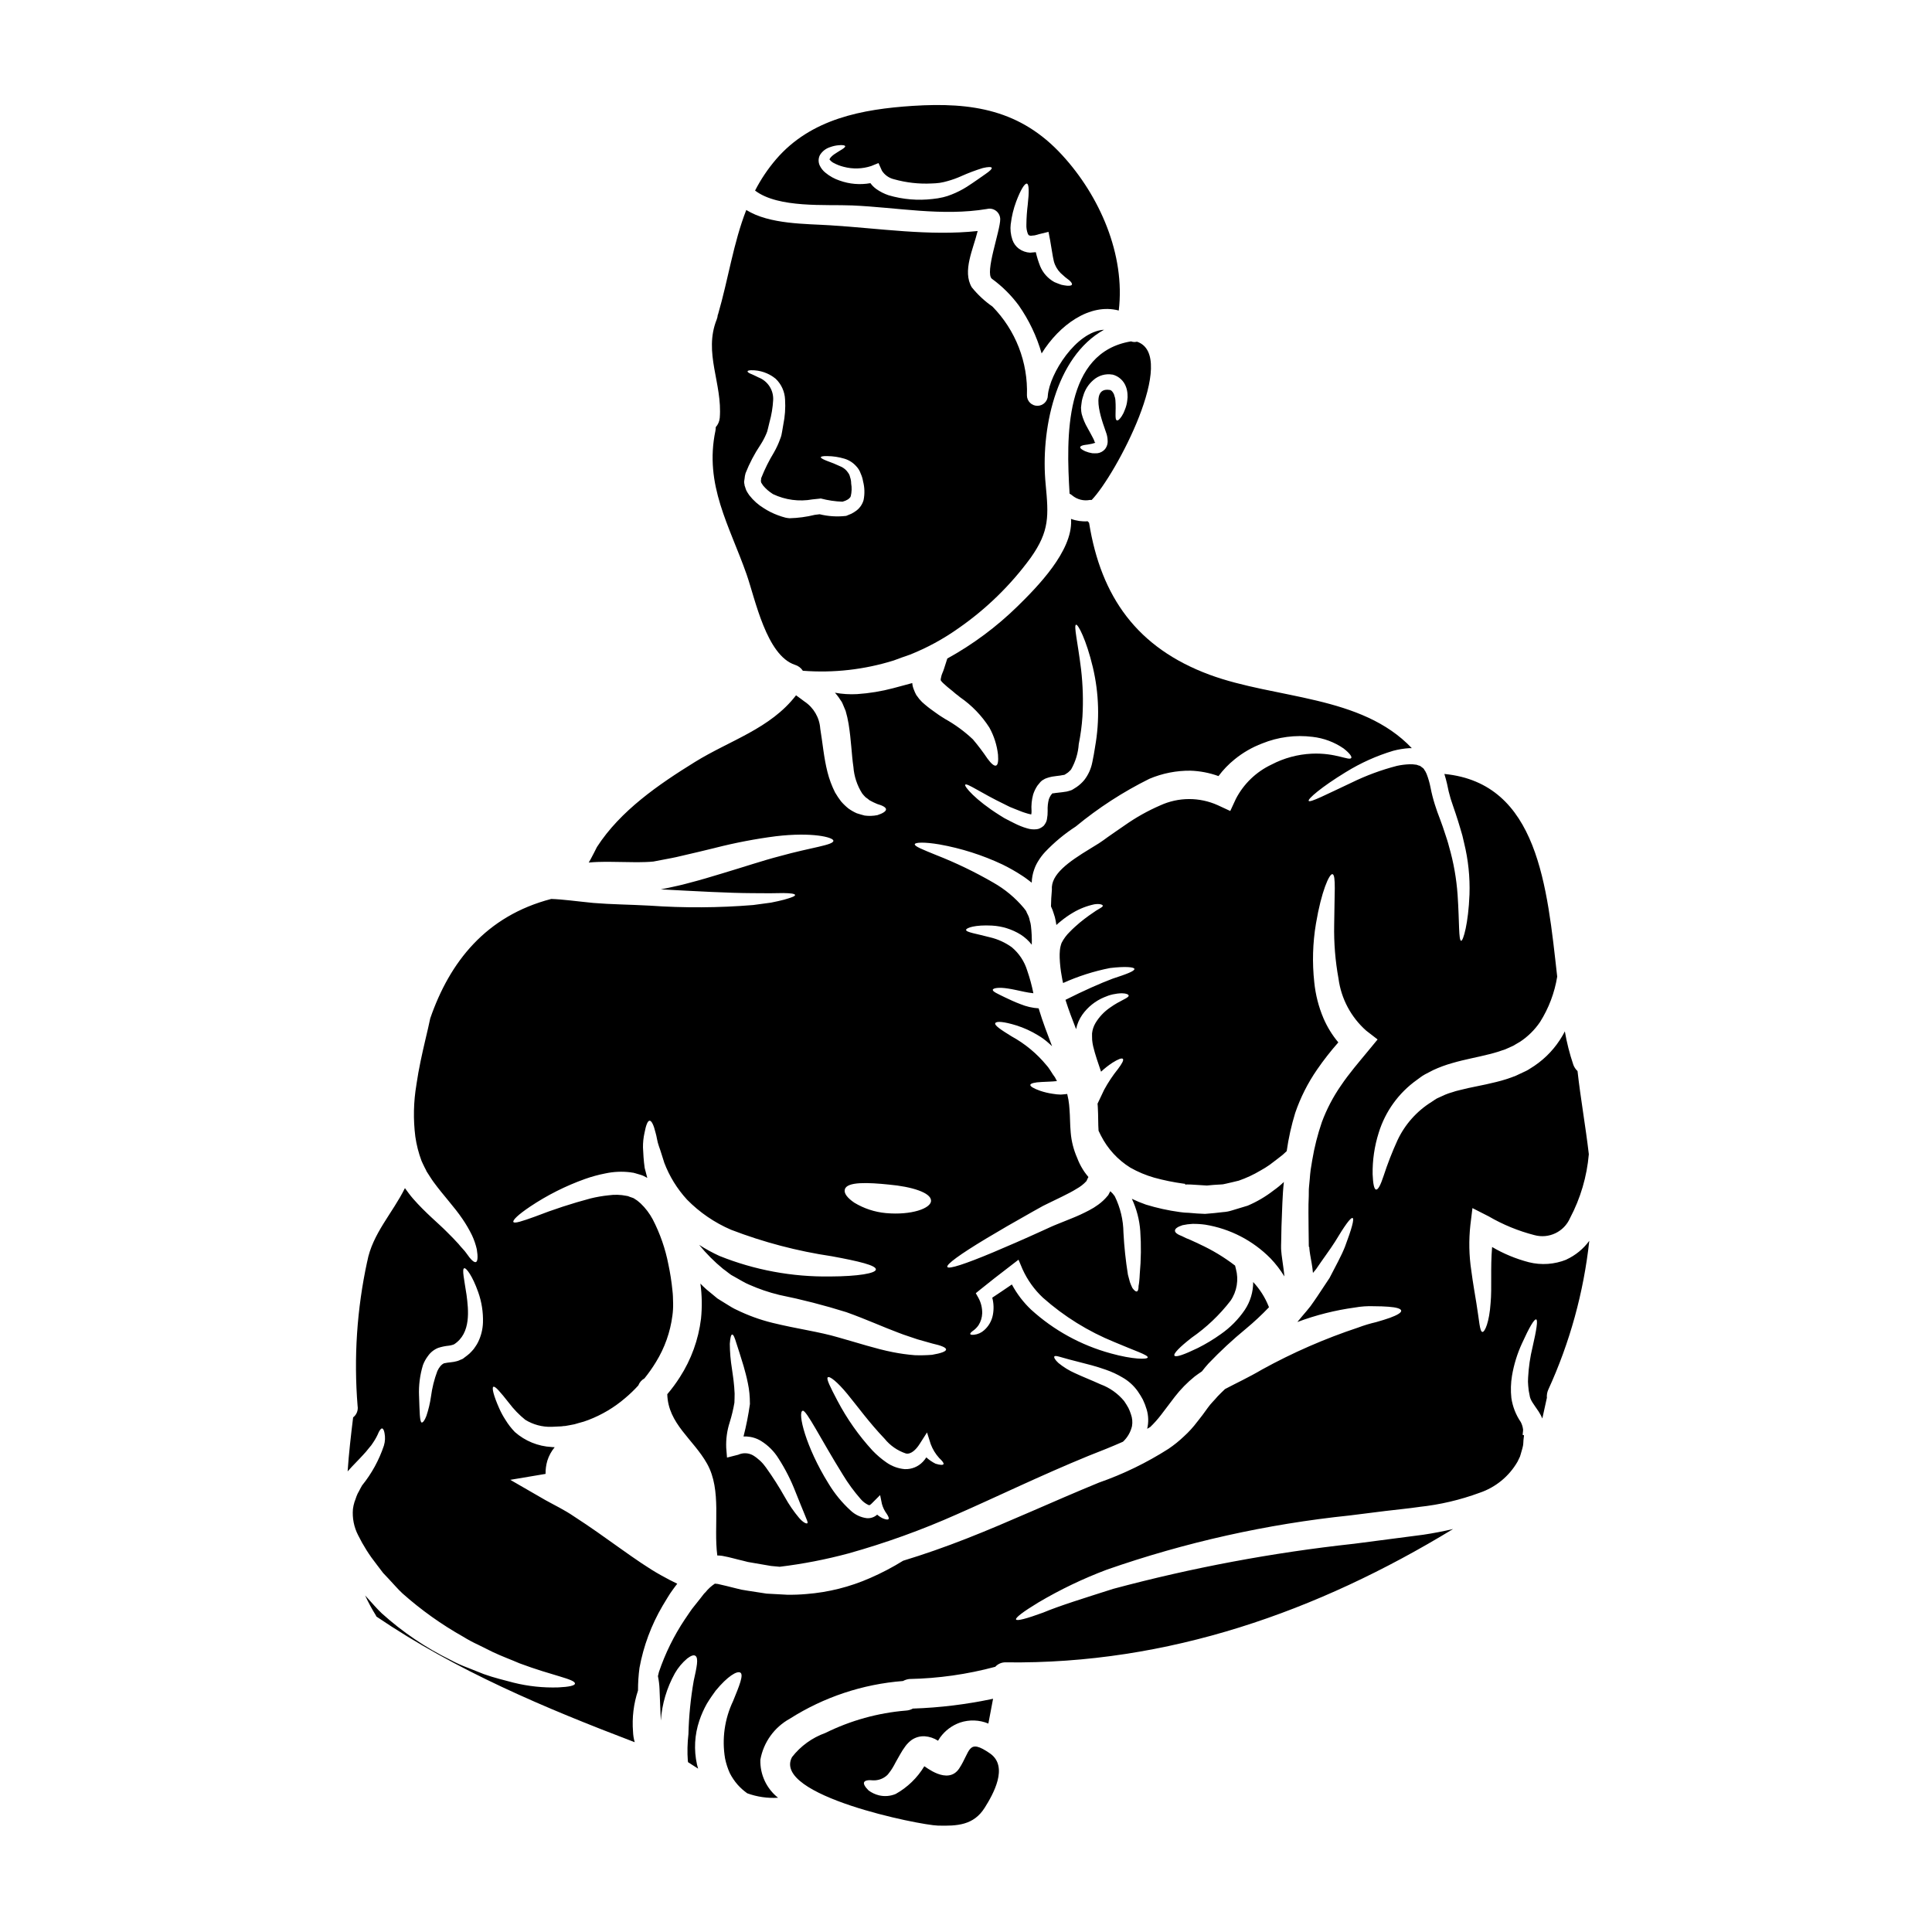 <?xml version="1.0" encoding="UTF-8"?>
<!-- Uploaded to: SVG Repo, www.svgrepo.com, Generator: SVG Repo Mixer Tools -->
<svg fill="#000000" width="800px" height="800px" version="1.1" viewBox="144 144 512 512" xmlns="http://www.w3.org/2000/svg">
 <g>
  <path d="m405.57 199.38c0.84-0.207 1.723-0.02 2.406 0.508 0.68 0.527 1.082 1.336 1.094 2.199 0.023 3.023-4.164 14.266-2.199 15.801v-0.004c2.727 1.984 5.129 4.371 7.129 7.086 2.699 3.871 4.742 8.16 6.043 12.695 4.664-7.531 12.754-13.414 20.441-11.375 1.773-14.82-5.066-30.379-15.004-41.191-11.02-12.008-23.832-14.051-39.582-13.043-13.383 0.875-26.984 3.394-36.238 14.168-2.168 2.535-4.035 5.312-5.559 8.281 6.203 4.723 18.844 3.633 25.715 3.938 11.973 0.512 23.746 2.926 35.754 0.938zm6.297 3.938h0.004c0.238-2.019 0.719-4 1.43-5.906 1.18-3.129 2.25-4.852 2.832-4.746 0.582 0.105 0.609 2.277 0.238 5.465h0.004c-0.227 1.785-0.352 3.582-0.371 5.379-0.043 0.824 0.086 1.645 0.371 2.414 0.293 0.527 0.211 0.422 0.789 0.555 0.344-0.078 0.633-0.027 1.031-0.105 0.398-0.078 0.789-0.211 1.18-0.32l2.492-0.609 0.426 2.227c0.395 2.121 0.633 4.082 0.98 5.543 0.309 1.191 0.934 2.277 1.801 3.148 0.449 0.375 0.848 0.742 1.219 1.086 0.375 0.344 0.766 0.559 1.031 0.789 0.559 0.504 0.852 0.902 0.742 1.18-0.105 0.281-0.555 0.344-1.352 0.293h0.004c-0.48-0.055-0.957-0.133-1.43-0.242-0.531-0.184-1.18-0.422-1.859-0.711-1.711-0.941-3.051-2.438-3.789-4.242-0.469-1.199-0.852-2.434-1.141-3.688-0.48 0.051-1.008 0.078-1.512 0.129l0.004 0.004c-1.062-0.059-2.082-0.414-2.945-1.031-0.816-0.598-1.426-1.43-1.75-2.387-0.461-1.352-0.613-2.789-0.441-4.207zm-49.164-13.586c-0.629-0.516-1.137-1.168-1.48-1.906-0.398-0.883-0.371-1.898 0.078-2.754 0.625-1.008 1.598-1.754 2.731-2.094 0.676-0.25 1.379-0.41 2.094-0.477 1.18-0.133 1.773 0 1.855 0.234 0.078 0.234-0.477 0.664-1.379 1.18-0.453 0.297-1.008 0.609-1.574 1.008-0.566 0.398-1.137 0.984-1.18 1.301 0 0.16 0.055 0.105 0.16 0.238 0.195 0.246 0.438 0.453 0.711 0.609 0.91 0.512 1.883 0.895 2.894 1.145 2.391 0.629 4.914 0.555 7.262-0.215l1.938-0.789 0.902 2.016-0.004 0.004c0.738 1.152 1.898 1.969 3.234 2.277 3.231 0.902 6.59 1.281 9.941 1.113 0.711-0.016 1.418-0.07 2.121-0.16 0.719-0.109 1.426-0.27 2.121-0.477 1.234-0.34 2.441-0.773 3.606-1.301 1.855-0.832 3.758-1.547 5.699-2.148 1.457-0.344 2.305-0.344 2.387-0.051 0.078 0.293-0.504 0.848-1.668 1.645-1.164 0.801-2.754 1.969-4.961 3.394-1.262 0.793-2.59 1.465-3.977 2.012-0.746 0.309-1.52 0.559-2.305 0.742-0.906 0.215-1.828 0.363-2.754 0.453-3.914 0.465-7.883 0.129-11.664-0.984-1.172-0.391-2.277-0.953-3.285-1.668-0.59-0.43-1.109-0.949-1.539-1.539-2.734 0.492-5.551 0.254-8.164-0.688-1.391-0.457-2.68-1.18-3.801-2.121z"/>
  <path d="m334.74 254.76c-0.082 0.906-0.453 1.762-1.059 2.441 0 0.312-0.027 0.621-0.078 0.926-3.023 14.371 3.734 25.191 8.266 38.121 2.277 6.523 5.246 21.449 12.805 23.938 0.863 0.258 1.605 0.816 2.094 1.574h0.027c8.117 0.625 16.277-0.301 24.047-2.727 1.352-0.504 2.781-1.035 4.293-1.539 4.508-1.793 8.789-4.117 12.75-6.918 7.438-5.141 13.957-11.492 19.285-18.797 5.012-7.086 4.723-11.109 3.938-19.461-1.355-13.918 2.414-33.691 15.48-40.934-7.449 0.477-14.449 11.746-14.898 17.391 0 1.531-1.242 2.769-2.773 2.769s-2.769-1.238-2.769-2.769c0.309-8.77-3-17.277-9.145-23.539-2.062-1.434-3.914-3.156-5.488-5.117-2.516-4.293 0.395-10.047 1.574-14.898-12.887 1.379-26.113-0.715-39.023-1.512-6.5-0.426-16.117-0.211-22.297-4.059-3.422 8.75-4.723 18.16-7.477 27.652l-0.078 0.156-0.004 0.004c-0.027 0.402-0.117 0.801-0.266 1.18-3.574 8.883 1.543 16.969 0.797 26.117zm6.574 16.117v0.004c0.035-0.504 0.125-1 0.27-1.484 1.039-2.633 2.359-5.148 3.934-7.504 0.613-0.941 1.141-1.934 1.574-2.969l0.16-0.422 0.051-0.105c0.027-0.082 0.238-0.93 0.238-0.93 0.133-0.559 0.266-1.113 0.395-1.645h0.004c0.523-1.887 0.844-3.824 0.953-5.781 0.152-2.633-1.414-5.062-3.871-6.016-0.848-0.426-1.641-0.789-2.172-1.008s-0.789-0.477-0.742-0.633c0.043-0.156 0.348-0.238 0.93-0.27h-0.004c2.375-0.047 4.688 0.754 6.523 2.254 1.512 1.445 2.406 3.422 2.492 5.512 0.141 2.242-0.02 4.492-0.477 6.691-0.105 0.555-0.184 1.137-0.293 1.723l-0.16 0.848-0.051 0.238-0.133 0.449-0.156 0.426h-0.004c-0.449 1.277-1.016 2.512-1.695 3.684-1.289 2.121-2.398 4.348-3.312 6.656-0.133 0.293-0.027 0.371-0.082 0.555 0 0.078-0.051 0.16-0.051 0.238s0.051 0.32 0.051 0.32c0.027 0.078 0.027 0.184 0.055 0.234v0.004c0.043 0.035 0.078 0.082 0.105 0.133 0.109 0.203 0.234 0.395 0.371 0.582 0.746 0.895 1.633 1.664 2.625 2.281 3.254 1.551 6.918 2.043 10.469 1.402 0.664-0.051 1.355-0.156 2.016-0.211l0.078-0.023h0.133c1.871 0.492 3.793 0.777 5.727 0.844l0.789-0.266 0.715-0.371c0.293-0.297 0.582-0.426 0.688-0.824v0.008c0.27-1.105 0.305-2.254 0.109-3.371 0-0.578-0.098-1.152-0.293-1.695-0.078-0.414-0.25-0.805-0.504-1.137-0.457-0.711-1.109-1.273-1.879-1.621-1.285-0.605-2.598-1.145-3.938-1.617-0.98-0.395-1.484-0.715-1.434-0.902 0.051-0.184 0.609-0.32 1.668-0.293v0.004c1.555 0.008 3.102 0.242 4.59 0.688 1.219 0.363 2.309 1.062 3.148 2.016 0.535 0.562 0.938 1.234 1.184 1.969 0.293 0.641 0.5 1.32 0.609 2.016 0.426 1.629 0.473 3.332 0.133 4.984-0.316 1.109-0.988 2.086-1.91 2.781-0.418 0.309-0.859 0.586-1.324 0.824l-1.352 0.559c-0.055 0.004-0.109 0.012-0.16 0.023-2.305 0.258-4.641 0.105-6.891-0.449l-1.27 0.156h-0.004c-2.191 0.543-4.434 0.844-6.691 0.902-0.363-0.027-0.727-0.078-1.086-0.156-0.684-0.176-1.355-0.391-2.016-0.641-1.301-0.477-2.547-1.098-3.711-1.852-1.48-0.898-2.785-2.055-3.848-3.422-0.289-0.395-0.555-0.812-0.785-1.246-0.129-0.293-0.234-0.594-0.32-0.902l-0.156-0.449-0.027-0.266-0.055-0.27-0.023-0.129-0.027-0.348z"/>
  <path d="m398.2 612.66c-3.047 4.586-9.172-0.688-9.25-0.582-1.848 3.066-4.461 5.594-7.582 7.34-1.395 0.586-2.934 0.715-4.402 0.371-1.004-0.242-1.949-0.684-2.781-1.297-0.98-0.98-1.406-1.746-1.18-2.199 0.223-0.453 1.086-0.633 2.441-0.477l-0.004-0.004c1.254 0.035 2.477-0.383 3.445-1.18l0.375-0.348 0.395-0.504h-0.004c0.312-0.383 0.594-0.793 0.848-1.219 0.293-0.422 0.582-1.059 0.875-1.574 0.375-0.637 0.742-1.301 1.113-1.969 0.441-0.801 0.938-1.57 1.484-2.305 0.449-0.594 0.98-1.125 1.574-1.574 1.023-0.719 2.254-1.07 3.5-1.008 1.262 0.086 2.484 0.492 3.543 1.18 0.172-0.301 0.359-0.594 0.559-0.879 1.316-1.816 3.156-3.191 5.277-3.934 2.449-0.82 5.113-0.727 7.5 0.266 0.426-2.199 0.824-4.375 1.246-6.578l0.004 0.004c-6.996 1.492-14.109 2.363-21.258 2.602-0.551 0.309-1.168 0.488-1.801 0.527-7.441 0.609-14.699 2.625-21.395 5.938-3.488 1.246-6.551 3.461-8.828 6.387-5.438 10.156 33.934 18.055 38.652 18.16 5.09 0.129 9.488-0.055 12.434-4.773 2.199-3.5 6.359-10.816 1.43-14.316-6.023-4.191-5.188-0.645-8.211 3.945z"/>
  <path d="m427.45 274.83c0.262 0.125 0.5 0.285 0.715 0.477 1.301 1.07 3.012 1.504 4.664 1.184 0.16-0.016 0.32-0.016 0.48 0 6.387-6.602 23.09-38.203 12.008-41.938v-0.004c-0.52 0.141-1.07 0.113-1.574-0.082-17.762 2.922-17.195 25.297-16.293 40.363zm11.371-31.57c1.688 0.434 3.047 1.688 3.609 3.34 0.211 0.598 0.336 1.223 0.367 1.855 0.051 0.539 0.035 1.086-0.055 1.617-0.086 0.859-0.301 1.699-0.633 2.492-0.199 0.598-0.477 1.168-0.82 1.699-0.559 0.848-1.008 1.242-1.301 1.137-0.664-0.211-0.16-2.438-0.395-5.379v-0.004c-0.02-0.348-0.102-0.691-0.23-1.02-0.059-0.328-0.188-0.645-0.371-0.922-0.32-0.504-0.637-0.742-0.957-0.742-5.805-0.852-1.328 9.887-0.848 11.477l0.004-0.004c0.203 0.602 0.316 1.227 0.34 1.859 0.082 0.859-0.172 1.715-0.715 2.387-0.504 0.578-1.207 0.957-1.969 1.059-0.457 0.027-0.918 0.027-1.379 0-0.645-0.102-1.277-0.281-1.879-0.527-0.902-0.426-1.383-0.789-1.328-1.086 0.055-0.301 0.609-0.531 1.574-0.637 0.504-0.027 0.98-0.184 1.574-0.266 0.238-0.082 0.48-0.16 0.789-0.238v-0.004c0.02-0.039 0.047-0.074 0.078-0.105-0.043-0.016-0.09-0.023-0.133-0.027-0.023-0.062-0.051-0.125-0.078-0.184-0.098-0.324-0.23-0.637-0.395-0.93-0.348-0.738-0.902-1.641-1.434-2.648-0.688-1.172-1.219-2.43-1.574-3.742-0.098-0.434-0.152-0.879-0.16-1.324l-0.023-0.371 0.051-0.449 0.055-0.48 0.129-0.926v0.004c0.094-0.422 0.207-0.84 0.348-1.25 0.461-1.629 1.391-3.086 2.676-4.188 1.379-1.238 3.254-1.777 5.082-1.457z"/>
  <path d="m559.12 477.81c-3.168 1.277-6.66 1.52-9.973 0.691-3.41-0.891-6.684-2.246-9.723-4.031-0.48 5.621-0.027 10.871-0.395 14.793-0.348 5.195-1.539 7.715-2.148 7.715-0.766 0-0.852-3.023-1.617-7.582-0.371-2.363-0.902-5.223-1.352-8.66-0.613-4.019-0.691-8.102-0.242-12.145l0.543-4.434 4.269 2.172h0.004c3.797 2.215 7.883 3.894 12.141 4.988 3.832 1.055 7.856-0.867 9.445-4.508 2.777-5.25 4.473-11.008 4.984-16.926-0.848-7.344-2.172-14.66-2.996-22.043v0.004c-0.496-0.465-0.879-1.035-1.113-1.672-0.977-2.891-1.73-5.848-2.25-8.855-0.211 0.395-0.395 0.789-0.637 1.18-1.848 3.18-4.383 5.898-7.426 7.957l-1.031 0.66-0.504 0.32-0.27 0.16-0.293 0.156-0.156 0.078c-0.852 0.395-1.723 0.824-2.598 1.219l0.004 0.004c-1.723 0.695-3.496 1.262-5.301 1.695-3.543 0.902-6.789 1.379-9.652 2.148l-1.059 0.266-0.902 0.293v-0.004c-0.633 0.176-1.254 0.387-1.859 0.641-0.715 0.32-1.406 0.633-2.094 0.953l-0.266 0.133-0.027 0.027-0.426 0.266-0.789 0.531 0.008-0.004c-3.938 2.438-7.082 5.965-9.055 10.152-1.406 3.074-2.637 6.231-3.684 9.445-0.789 2.414-1.461 3.711-1.992 3.656s-0.82-1.508-0.926-4.055c-0.059-3.734 0.488-7.457 1.617-11.02 1.746-5.652 5.305-10.57 10.125-13.996l1.008-0.742 0.531-0.371 0.055-0.027 0.051-0.023 0.211-0.133 0.133-0.078 0.234-0.133c0.688-0.348 1.355-0.688 2.043-1.059l0.004-0.004c1.652-0.77 3.363-1.398 5.117-1.887 3.336-0.98 6.652-1.535 9.727-2.332v0.004c1.473-0.363 2.926-0.809 4.348-1.328 0.637-0.293 1.27-0.582 1.883-0.852l0.133-0.051 0.238-0.133 0.527-0.32 1.035-0.605 0.004 0.004c2.113-1.391 3.934-3.184 5.352-5.281 2.305-3.656 3.848-7.738 4.535-12.008-2.676-23.777-5.012-51.27-29.875-53.707h-0.023c0.293 0.902 0.504 1.801 0.715 2.648 0.246 1.328 0.566 2.644 0.953 3.938 0.395 1.27 0.902 2.625 1.328 3.938 0.426 1.312 0.848 2.598 1.219 3.898v-0.004c0.406 1.262 0.742 2.547 1.008 3.844 1.102 4.465 1.582 9.059 1.43 13.652-0.293 7.742-1.668 12.301-2.199 12.301-0.711-0.051-0.449-4.824-0.953-12.203-0.305-4.309-1.059-8.574-2.258-12.727-0.293-1.18-0.688-2.363-1.086-3.543-0.398-1.18-0.789-2.441-1.301-3.738-0.512-1.301-0.953-2.543-1.406-3.977l0.004 0.004c-0.453-1.438-0.824-2.898-1.113-4.375-0.242-1.258-0.594-2.492-1.059-3.688l-0.348-0.711c-0.105-0.211-0.207-0.238-0.293-0.395 0.082-0.211-0.66-0.664-1.137-1.035h-0.078l-0.348-0.105c-0.238-0.051-0.395-0.211-0.688-0.184v-0.004c-0.52-0.086-1.047-0.125-1.574-0.105-1.141 0.039-2.277 0.18-3.391 0.426-4.152 1.074-8.188 2.566-12.039 4.453-6.785 3.18-11.02 5.379-11.348 4.824-0.293-0.477 3.262-3.606 9.863-7.637h0.004c3.922-2.422 8.145-4.32 12.562-5.644 1.379-0.363 2.789-0.594 4.215-0.688 0.23-0.016 0.461-0.016 0.688 0-13.359-14.129-36.078-12.988-53.602-19.461-19.141-7.086-28.766-20.574-31.922-40.242h0.004c-0.137-0.129-0.262-0.27-0.371-0.426-1.504 0.109-3.016-0.105-4.43-0.633 0.023 0.121 0.035 0.246 0.031 0.371 0.32 8.191-8.801 17.496-14.168 22.77h-0.004c-5.555 5.445-11.824 10.109-18.637 13.867l-0.902 2.809c-0.184 0.637-0.609 1.406-0.688 1.91-0.188 0.688-0.188 0.953-0.133 0.98-0.031 0.016-0.043 0.051-0.027 0.078 0.074 0.059 0.137 0.129 0.184 0.215 0 0.133 0.426 0.453 0.637 0.688 0.582 0.559 1.352 1.18 2.172 1.832l1.035 0.875c0.395 0.293 0.789 0.582 1.141 0.902l0.004-0.004c3.086 2.133 5.719 4.867 7.738 8.031 1.223 2.215 1.996 4.648 2.277 7.16 0.133 1.719-0.023 2.727-0.527 2.891-0.504 0.16-1.273-0.504-2.254-1.832-1.195-1.773-2.488-3.481-3.871-5.117-2.238-2.113-4.731-3.938-7.422-5.434-0.395-0.266-0.824-0.527-1.242-0.789-0.422-0.262-0.879-0.609-1.328-0.926-0.789-0.559-1.672-1.18-2.652-2.016v0.004c-0.578-0.457-1.105-0.973-1.574-1.539l-0.789-1.059c-0.25-0.453-0.461-0.922-0.637-1.406-0.238-0.555-0.383-1.148-0.426-1.754-1.719 0.477-3.394 0.93-5.035 1.355-3.141 0.832-6.352 1.359-9.594 1.574-1.961 0.109-3.93-0.016-5.863-0.371 0.383 0.422 0.734 0.863 1.059 1.324l0.395 0.609 0.211 0.293 0.105 0.16 0.184 0.344 0.027 0.082 0.055 0.105c0.266 0.633 0.504 1.242 0.789 1.883h0.004c0.328 1.129 0.594 2.281 0.785 3.441 0.715 4.43 0.789 8.141 1.27 11.375h0.004c0.176 2.519 0.98 4.957 2.332 7.086 0.281 0.355 0.582 0.691 0.902 1.008 0.371 0.234 0.688 0.504 1.035 0.789 0.652 0.367 1.324 0.695 2.016 0.98 1.508 0.426 2.363 0.93 2.363 1.434s-0.824 1.059-2.305 1.539l-0.004-0.004c-1.109 0.219-2.246 0.254-3.363 0.105-0.637-0.16-1.355-0.375-2.094-0.609-0.766-0.34-1.496-0.758-2.18-1.246-0.719-0.574-1.383-1.215-1.984-1.91-0.574-0.754-1.102-1.543-1.578-2.359-0.867-1.727-1.543-3.539-2.012-5.41-0.957-3.738-1.301-7.848-1.91-11.48-0.195-2.926-1.746-5.59-4.188-7.211-0.715-0.555-1.484-1.086-2.227-1.641-6.812 8.852-17.469 11.902-26.766 17.652-9.648 5.969-19.801 12.938-26.004 22.562-0.504 1.008-1.035 2.066-1.668 3.234-0.133 0.266-0.32 0.582-0.504 0.875 0.824-0.078 1.617-0.133 2.414-0.156 4.266-0.133 8.66 0.156 12.617 0.023l1.086-0.051 0.66-0.055 0.32-0.023 0.156-0.027c0.789-0.156 1.574-0.32 2.363-0.453 1.617-0.316 3.207-0.582 4.769-0.98 3.148-0.715 6.203-1.457 9.148-2.172l-0.004-0.004c5.285-1.348 10.652-2.375 16.062-3.074 9.625-1.141 15.191 0.266 15.246 1.18 0.078 1.18-5.805 1.75-14.238 4.109-4.328 1.113-9.445 2.836-15.215 4.559-2.918 0.902-5.992 1.801-9.277 2.652-1.574 0.449-3.312 0.789-5.039 1.18l-1.969 0.395c9.516 0.504 18 0.984 24.285 1.008 1.719 0 3.258 0.027 4.637 0.027s2.574-0.027 3.543-0.051c1.969 0.023 3.074 0.184 3.125 0.504 0.051 0.32-1.031 0.711-2.891 1.242-0.953 0.238-2.117 0.531-3.5 0.789-1.406 0.184-2.996 0.395-4.723 0.637-9.117 0.746-18.281 0.801-27.41 0.16-5.328-0.293-10.211-0.32-14.957-0.715-4.328-0.422-7.977-0.953-11.137-1.059-17.32 4.508-26.906 16.699-32.074 31.652-0.348 1.641-0.789 3.606-1.328 5.832-0.789 3.394-1.695 7.34-2.336 11.715l0.008-0.004c-0.777 4.566-0.875 9.219-0.293 13.812 0.316 2.191 0.867 4.344 1.645 6.418 0.207 0.504 0.527 1.113 0.789 1.672l0.426 0.82 0.129 0.32h0.027l0.105 0.184c0.609 0.902 1.113 1.801 1.773 2.68 2.519 3.445 5.465 6.547 7.559 9.648v-0.004c0.965 1.402 1.824 2.875 2.57 4.402 0.555 1.188 0.98 2.434 1.273 3.711 0.32 1.969 0.238 3.184-0.234 3.371-0.477 0.184-1.355-0.609-2.492-2.281-0.586-0.875-1.406-1.574-2.148-2.543-0.875-0.957-1.91-2.043-3.102-3.207-2.336-2.363-5.594-4.961-8.906-8.75-0.742-0.848-1.457-1.828-2.172-2.809-3.262 6.602-8.617 12.09-9.992 19.461l-0.008-0.008c-2.723 12.559-3.582 25.449-2.543 38.254 0.203 1.156-0.25 2.332-1.184 3.047-0.582 4.773-1.141 9.574-1.457 14.316 1.508-1.719 2.941-3.074 4.027-4.293 0.574-0.598 1.113-1.227 1.617-1.883 0.449-0.484 0.844-1.012 1.184-1.574 0.566-0.84 1.047-1.738 1.43-2.676 0.348-0.664 0.664-1.008 0.902-0.957 0.234 0.051 0.477 0.453 0.609 1.18 0.23 1.121 0.176 2.277-0.156 3.371-1.281 3.832-3.238 7.406-5.781 10.547-0.316 0.504-0.527 0.984-0.789 1.461-0.289 0.469-0.531 0.965-0.715 1.484-0.156 0.504-0.344 0.98-0.527 1.484-0.184 0.598-0.312 1.211-0.395 1.828-0.203 2.379 0.266 4.766 1.352 6.894 1.363 2.762 3.016 5.375 4.93 7.793 0.531 0.688 1.035 1.379 1.574 2.07l0.16 0.207 0.027 0.027 0.477 0.504 0.926 0.98c1.219 1.273 2.441 2.754 3.738 3.938h0.004c4.914 4.363 10.281 8.188 16.012 11.414 1.289 0.797 2.625 1.516 4 2.148 1.328 0.66 2.598 1.301 3.844 1.91 2.492 1.18 4.902 2.039 7.086 2.996 8.828 3.312 14.711 4.16 14.711 5.379-0.027 0.531-1.574 0.875-4.402 1.008h0.008c-3.992 0.129-7.981-0.289-11.852-1.25-2.41-0.66-5.141-1.27-7.922-2.277-1.383-0.555-2.809-1.113-4.269-1.695h-0.004c-1.531-0.566-3.016-1.242-4.453-2.016-6.644-3.254-12.801-7.422-18.293-12.379-1.43-1.355-2.543-2.703-3.789-4.059l-0.633-0.688h-0.004c0.828 1.797 1.766 3.543 2.812 5.223 0.07 0.117 0.133 0.242 0.184 0.367 21.285 14.422 44.586 24.207 68.445 33.297l0.004 0.004c-0.266-0.914-0.418-1.859-0.449-2.812-0.293-3.684 0.156-7.387 1.32-10.895-0.004-2.012 0.129-4.023 0.395-6.016 1.066-5.797 3.141-11.359 6.125-16.438 0.875-1.379 1.668-2.891 2.703-4.266 0.371-0.531 0.789-1.062 1.18-1.574-1.324-0.637-2.781-1.383-4.371-2.281-6.438-3.578-14.262-9.938-23.039-15.586-2.519-1.723-5.117-2.945-7.527-4.293l-9.316-5.375 9.355-1.574c-0.023-1.191 0.137-2.379 0.477-3.523 0.41-1.293 1.066-2.496 1.938-3.539-0.266-0.027-0.555-0.027-0.824-0.055v-0.004c-3.598-0.191-7.027-1.594-9.73-3.973-0.957-0.992-1.801-2.082-2.516-3.262-0.598-0.922-1.125-1.887-1.574-2.891-1.574-3.523-2.039-5.566-1.617-5.828 0.48-0.27 1.859 1.379 4.137 4.266 1.254 1.664 2.707 3.172 4.332 4.477 2.09 1.289 4.512 1.934 6.969 1.859l2.574-0.121 0.66-0.078h0.105l0.293-0.027 1.18-0.207v-0.004c0.832-0.117 1.648-0.312 2.441-0.586 0.848-0.199 1.68-0.465 2.492-0.785 3.559-1.355 6.852-3.312 9.742-5.793 1.242-1.039 2.41-2.164 3.5-3.363 0.301-0.793 0.875-1.449 1.617-1.859 1.109-1.371 2.129-2.82 3.047-4.328 2.316-3.75 3.809-7.953 4.371-12.328 0.148-1.078 0.211-2.168 0.188-3.258l-0.055-1.883c0-0.32-0.078-1.086-0.133-1.574-0.227-2.289-0.582-4.562-1.059-6.812-0.805-4.172-2.207-8.207-4.16-11.98-0.84-1.566-1.922-2.992-3.207-4.219l-0.879-0.742c-0.238-0.137-0.469-0.285-0.688-0.449-0.164-0.137-0.352-0.238-0.555-0.293l-0.688-0.234-0.609-0.238-0.098-0.004-0.27-0.051c-1.543-0.316-3.129-0.359-4.691-0.137-1.605 0.164-3.199 0.441-4.769 0.824-4.981 1.324-9.883 2.926-14.684 4.797-3.5 1.27-5.512 1.91-5.781 1.457-0.273-0.453 1.273-1.969 4.43-4.082h-0.004c4.523-3.027 9.402-5.484 14.527-7.316 1.773-0.633 3.59-1.129 5.438-1.484 2.168-0.465 4.398-0.562 6.598-0.293l0.477 0.078 0.211 0.027h0.133l0.023 0.027 0.004 0.004c0.109 0.016 0.215 0.039 0.32 0.078h0.008l1.43 0.422v0.004c0.301 0.078 0.594 0.184 0.875 0.312 0.32 0.16 0.66 0.348 1.008 0.531-0.238-0.902-0.477-1.773-0.688-2.625-0.293-2.016-0.375-3.867-0.453-5.434v0.004c-0.016-1.293 0.117-2.582 0.395-3.848 0.395-2.094 0.852-3.234 1.355-3.258 0.504-0.023 1.086 1.109 1.574 3.148 0.32 0.98 0.426 2.363 0.902 3.633 0.477 1.27 0.875 2.731 1.406 4.328l-0.004 0.004c1.371 3.621 3.422 6.949 6.043 9.805 3.332 3.394 7.297 6.106 11.664 7.984 8.621 3.316 17.582 5.672 26.723 7.027 7.184 1.324 11.719 2.41 11.664 3.5-0.051 1.008-4.637 1.828-12.168 1.855v-0.004c-10.027 0.148-19.984-1.699-29.293-5.438-1.859-0.852-3.656-1.832-5.379-2.938 1.898 2.332 4.031 4.469 6.359 6.379 0.477 0.348 0.957 0.688 1.406 1.062l0.715 0.527 0.953 0.531c0.637 0.371 1.273 0.715 1.91 1.086l0.984 0.531 0.156 0.078 0.051 0.027 0.133 0.051 0.453 0.211v0.004c2.621 1.172 5.344 2.106 8.137 2.781 5.988 1.215 11.906 2.738 17.734 4.562 5.406 1.934 9.914 4.004 13.707 5.406 1.91 0.766 3.633 1.242 5.172 1.801 1.535 0.426 2.863 0.824 3.938 1.113 2.363 0.527 3.633 1.059 3.633 1.574s-1.328 1.008-3.684 1.406l-0.004 0.004c-1.535 0.125-3.074 0.16-4.613 0.105-1.973-0.156-3.941-0.43-5.883-0.82-4.328-0.848-9.176-2.441-14.371-3.898-5.09-1.512-10.922-2.25-17.496-3.867-3.297-0.812-6.496-1.98-9.543-3.477l-0.555-0.266-0.133-0.078-0.293-0.16-0.234-0.129-0.957-0.582c-0.633-0.395-1.27-0.789-1.91-1.18l-0.93-0.582-0.953-0.789c-0.66-0.531-1.301-1.059-1.91-1.574s-1.137-1.062-1.641-1.574c0.426 3.09 0.48 6.227 0.16 9.332-0.676 5.504-2.586 10.789-5.594 15.453-1.008 1.586-2.125 3.098-3.344 4.531 0.211 7.848 6.918 11.93 10.551 18.426 3.938 7.051 1.668 16.305 2.703 24.309h0.004c0.445 0.004 0.887 0.039 1.328 0.105 1.086 0.211 2.117 0.426 2.941 0.66s1.723 0.426 2.57 0.637l1.246 0.32 1.059 0.184c1.723 0.293 3.422 0.582 5.094 0.875 0.789 0.078 1.508 0.133 2.277 0.211v0.004c6.164-0.746 12.266-1.93 18.262-3.543 9.82-2.75 19.422-6.215 28.734-10.367 10.621-4.652 22.074-10.246 34.82-15.469 3.184-1.246 6.258-2.465 9.176-3.762 1.184-1.105 2.012-2.535 2.387-4.109 0.188-1.078 0.086-2.184-0.293-3.207-0.18-0.566-0.402-1.117-0.664-1.648-0.348-0.629-0.727-1.238-1.137-1.828-1.66-2.004-3.82-3.527-6.258-4.426-2.387-1.09-4.723-1.992-6.691-2.918v0.004c-1.602-0.707-3.102-1.625-4.453-2.734-0.93-0.852-1.219-1.457-1.09-1.723 0.188-0.266 0.902-0.078 1.969 0.238 1.066 0.32 2.652 0.738 4.641 1.242 1.988 0.504 4.402 1.086 7.16 2.07v0.004c1.484 0.516 2.914 1.184 4.266 1.988 1.613 0.91 3.008 2.168 4.082 3.684 0.492 0.707 0.941 1.441 1.352 2.199 0.406 0.848 0.742 1.727 1.008 2.625 0.496 1.664 0.539 3.43 0.133 5.117 0.27-0.16 0.559-0.32 0.824-0.48h-0.004c1.012-0.98 1.953-2.031 2.812-3.148 1.113-1.484 2.363-3.102 3.684-4.852 1.543-1.996 3.312-3.801 5.277-5.383 0.605-0.477 1.27-0.902 1.91-1.352 0.527-0.688 1.109-1.383 1.746-2.094v0.004c3.117-3.266 6.426-6.336 9.914-9.199 2.148-1.785 4.191-3.691 6.117-5.707l-0.105-0.266c-0.949-2.375-2.336-4.551-4.082-6.414 0.008 2.609-0.758 5.168-2.199 7.344-1.711 2.531-3.879 4.727-6.391 6.469-1.922 1.375-3.953 2.602-6.066 3.66-3.543 1.719-5.832 2.543-6.203 2.039s1.43-2.332 4.508-4.723l-0.004-0.004c3.941-2.727 7.438-6.047 10.363-9.84 1.684-2.477 2.199-5.566 1.406-8.457l-0.211-0.848c-2.898-2.227-6.039-4.121-9.355-5.648-0.957-0.504-1.859-0.824-2.625-1.219h-0.004c-0.691-0.254-1.363-0.555-2.012-0.902-1.27-0.477-1.969-0.98-1.938-1.512s0.715-1.008 2.016-1.43v0.004c0.863-0.191 1.742-0.309 2.625-0.348 1.133-0.016 2.269 0.055 3.391 0.211 6.559 1.07 12.609 4.191 17.281 8.922 1.398 1.461 2.637 3.066 3.688 4.797-0.105-1.328-0.348-2.863-0.586-4.613-0.129-0.715-0.184-1.539-0.266-2.336l-0.027-0.504v-0.766l0.027-1.035c0.027-1.352 0.051-2.676 0.078-3.977 0.184-4.328 0.238-8.297 0.637-11.809h0.004c-0.844 0.812-1.75 1.555-2.707 2.231-2.109 1.641-4.426 3.004-6.891 4.055-1.379 0.395-2.781 0.824-4.215 1.273-0.73 0.234-1.488 0.379-2.254 0.426-0.789 0.078-1.574 0.184-2.387 0.266-0.812 0.078-1.617 0.133-2.438 0.211-0.742-0.027-1.434-0.078-2.148-0.105l-2.164-0.18-1.086-0.051-0.527-0.055-0.824-0.102c-3.027-0.41-6.016-1.07-8.934-1.969-1.266-0.441-2.504-0.953-3.711-1.535 1.258 2.684 2.016 5.578 2.227 8.535 0.262 3.777 0.215 7.574-0.133 11.348-0.027 0.688-0.078 1.328-0.129 1.855s-0.105 0.957-0.188 1.355c0 0.848-0.156 1.379-0.449 1.457-0.293 0.078-0.688-0.234-1.18-0.902l-0.004-0.004c-0.254-0.512-0.477-1.035-0.664-1.574-0.184-0.609-0.344-1.246-0.527-1.969-0.594-3.695-0.988-7.422-1.184-11.164-0.043-3.336-0.832-6.625-2.305-9.621-0.332-0.492-0.73-0.938-1.18-1.324l-0.449 0.848-0.105 0.211-0.078 0.078h-0.004c-0.738 0.914-1.594 1.727-2.547 2.414-0.77 0.57-1.586 1.074-2.438 1.512-1.473 0.777-2.984 1.477-4.531 2.094-1.406 0.559-2.754 1.113-4.082 1.645-0.609 0.211-1.273 0.555-1.91 0.824-0.633 0.27-1.246 0.582-1.859 0.848-4.984 2.277-9.41 4.188-13.066 5.727-7.344 3.074-11.773 4.535-12.113 3.867-0.344-0.664 3.394-3.367 10.207-7.477 3.394-2.043 7.555-4.457 12.328-7.133 0.605-0.344 1.242-0.688 1.855-1.035 0.609-0.348 1.219-0.688 1.969-1.031 1.328-0.637 2.68-1.301 4.086-1.988 1.324-0.664 2.676-1.328 3.84-2.07h-0.004c0.965-0.527 1.832-1.207 2.574-2.016l0.344-0.738 0.184-0.348-0.555-0.688c-0.348-0.438-0.668-0.898-0.957-1.379-0.594-0.957-1.09-1.969-1.48-3.023-0.93-2.109-1.504-4.356-1.699-6.652-0.211-2.281-0.156-4.297-0.32-6.125h0.004c-0.051-0.879-0.148-1.754-0.293-2.625l-0.32-1.512c-0.555 0.051-1.137 0.133-1.668 0.156v0.004c-0.727-0.012-1.453-0.082-2.172-0.211-1.125-0.16-2.234-0.422-3.312-0.785-1.723-0.605-2.676-1.18-2.625-1.574 0.051-0.395 1.141-0.688 2.973-0.766 1.137-0.078 2.598-0.078 4.082-0.238-0.184-0.344-0.348-0.633-0.531-1.004-0.789-1.008-1.352-2.227-2.25-3.207l-0.004-0.004c-2.562-3.109-5.695-5.699-9.227-7.637-2.754-1.695-4.613-2.918-4.328-3.5 0.285-0.582 2.305-0.426 5.621 0.609 1.977 0.625 3.871 1.488 5.641 2.57 1.086 0.633 2.098 1.379 3.023 2.227 0.27 0.211 0.504 0.477 0.766 0.715-1.215-3.184-2.465-6.414-3.473-9.758-0.027-0.078-0.051-0.184-0.078-0.293l0.004 0.004c-1.66-0.105-3.289-0.48-4.824-1.113-1.641-0.609-2.918-1.242-4.004-1.746-2.121-1.035-3.367-1.574-3.34-2.043 0.023-0.469 1.574-0.742 4.059-0.348 1.246 0.188 2.703 0.531 4.242 0.852h-0.004c0.816 0.172 1.637 0.305 2.465 0.395-0.41-2.051-0.961-4.07-1.645-6.047-0.738-2.398-2.156-4.535-4.082-6.148-1.727-1.242-3.68-2.137-5.75-2.625-3.688-0.98-6.363-1.328-6.363-1.969 0.027-0.559 2.469-1.379 6.867-1.141 2.695 0.145 5.312 0.965 7.609 2.387 1.125 0.719 2.117 1.625 2.938 2.68 0.051-1.703-0.031-3.406-0.234-5.094-0.055-0.441-0.152-0.879-0.297-1.301-0.07-0.402-0.184-0.801-0.34-1.18-0.184-0.344-0.348-0.688-0.504-1.031l-0.055-0.133v-0.082l-0.051-0.078-0.156-0.211-0.48-0.633-0.004-0.004c-2.277-2.711-5.027-4.992-8.109-6.734-4.836-2.797-9.875-5.227-15.074-7.266-3.711-1.512-5.805-2.332-5.699-2.891 0.078-0.477 2.414-0.633 6.496 0.055 5.812 1.035 11.465 2.832 16.805 5.356 1.82 0.895 3.582 1.902 5.277 3.019 0.789 0.504 1.574 1.141 2.414 1.773l-0.004 0.004c0.031-1.211 0.254-2.406 0.668-3.543 0.266-0.77 0.621-1.508 1.059-2.199 0.52-0.855 1.121-1.652 1.801-2.387 2.438-2.566 5.168-4.836 8.141-6.762 6-4.949 12.547-9.195 19.52-12.648 3.445-1.457 7.152-2.188 10.895-2.148 2.531 0.086 5.031 0.57 7.414 1.43 1.238-1.66 2.68-3.156 4.293-4.453 2.184-1.777 4.637-3.188 7.269-4.188 4.234-1.723 8.844-2.324 13.379-1.754 2.953 0.336 5.773 1.395 8.219 3.078 1.617 1.27 2.25 2.199 2.016 2.519-0.531 0.82-4.109-1.434-10.473-1.141-3.719 0.176-7.356 1.16-10.656 2.887-4.059 1.914-7.379 5.109-9.445 9.094l-1.484 3.207-3.312-1.535c-4.852-2.184-10.41-2.168-15.246 0.051-3.32 1.438-6.488 3.215-9.445 5.305-1.535 1.035-3.019 2.094-4.481 3.102l-1.086 0.789-0.66 0.453-0.582 0.395c-0.789 0.477-1.512 0.953-2.281 1.406-5.828 3.543-10.496 6.84-10.18 10.895-0.156 1.574-0.211 3.023-0.238 4.43l-0.004-0.008c0.297 0.594 0.535 1.215 0.719 1.855 0.234 0.637 0.414 1.297 0.531 1.965 0.078 0.371 0.133 0.738 0.184 1.113 0.348-0.32 0.688-0.637 1.035-0.902v0.004c1.059-0.891 2.195-1.691 3.394-2.391 1.746-1.035 3.652-1.777 5.641-2.199 1.434-0.207 2.148 0.082 2.227 0.348 0.078 0.348-0.715 0.66-1.801 1.352-0.953 0.637-2.519 1.695-4.266 3.129-0.852 0.742-1.801 1.539-2.676 2.469v-0.004c-0.883 0.855-1.617 1.848-2.176 2.941-0.23 0.625-0.383 1.273-0.449 1.938-0.062 0.676-0.082 1.355-0.055 2.039 0.066 1.652 0.25 3.301 0.559 4.93 0.078 0.582 0.211 1.141 0.344 1.723h-0.004c3.981-1.797 8.152-3.133 12.434-3.973 4.004-0.48 6.414-0.27 6.473 0.234 0.078 0.582-2.176 1.406-5.754 2.574-3.285 1.242-7.609 3.148-12.512 5.617 0.02 0.117 0.059 0.234 0.105 0.348 0.766 2.414 1.695 4.852 2.703 7.422 0.277-1.371 0.84-2.672 1.641-3.816 1.461-2.059 3.469-3.664 5.793-4.633 1.488-0.668 3.094-1.031 4.727-1.059 1.18 0.023 1.719 0.32 1.773 0.609 0.051 0.66-2.199 1.215-4.961 3.207-1.555 1.07-2.867 2.461-3.84 4.082-0.492 0.836-0.801 1.766-0.902 2.731-0.012 0.238-0.012 0.477 0 0.715l0.027 1.035c0.051 0.559 0.141 1.117 0.266 1.668 0.531 2.254 1.352 4.535 2.094 6.734 0.93-0.871 1.93-1.66 2.996-2.363 1.512-0.957 2.492-1.328 2.781-1.035 0.293 0.293-0.211 1.246-1.27 2.652-1.395 1.734-2.629 3.586-3.688 5.539l-1.75 3.684c0.027 0.375 0.078 0.742 0.078 1.09 0.133 2.25 0.055 4.293 0.188 6.016v0.055c0.207 0.426 0.422 0.848 0.633 1.301h0.004c1.766 3.481 4.453 6.414 7.769 8.48 2.016 1.145 4.16 2.043 6.387 2.676 2.543 0.695 5.129 1.223 7.738 1.574l0.27 0.027 0.129 0.023 0.055 0.211 0.395-0.051 1.059 0.023c0.742 0.055 1.461 0.082 2.148 0.133 0.688 0.051 1.457 0.105 2.121 0.133l1.723-0.16c0.555-0.023 1.137-0.078 1.695-0.105l0.004 0.004c0.562-0.004 1.125-0.082 1.668-0.238 1.141-0.27 2.25-0.504 3.34-0.789v0.004c2.004-0.695 3.934-1.59 5.754-2.676 0.871-0.473 1.711-1 2.519-1.574 0.789-0.582 1.539-1.18 2.227-1.695v-0.004c0.789-0.566 1.535-1.195 2.223-1.879 0.484-3.43 1.238-6.816 2.254-10.129 1.398-4.082 3.352-7.953 5.809-11.504 1.727-2.508 3.606-4.906 5.621-7.188-1.621-1.926-2.945-4.078-3.938-6.391-1.289-3.035-2.109-6.254-2.438-9.539-0.57-5.184-0.418-10.422 0.449-15.562 1.434-8.539 3.543-13.258 4.371-13.094 0.984 0.211 0.504 5.301 0.453 13.492-0.09 4.75 0.293 9.496 1.145 14.168 0.703 5.336 3.309 10.242 7.34 13.812l3.023 2.336-2.492 3.023c-2.465 2.996-5.09 6.019-7.238 9.227v-0.004c-2.074 2.992-3.766 6.234-5.035 9.648-1.125 3.273-1.977 6.633-2.547 10.047-0.156 0.875-0.293 1.746-0.426 2.598-0.133 0.852-0.156 1.574-0.234 2.363-0.078 0.789-0.133 1.512-0.211 2.254-0.078 0.742-0.027 1.539-0.055 2.305-0.156 3.023-0.051 5.902-0.051 8.562 0.023 1.434 0.051 2.785 0.051 4.059v0.344l0.027 0.531 0.156 0.133-0.051 0.105c0.078 0.609 0.105 1.18 0.234 1.828 0.211 1.355 0.586 2.973 0.742 4.852 0.293-0.348 0.582-0.715 0.852-1.035 1.91-2.832 3.711-5.195 5.012-7.262 2.516-4.188 4.133-6.469 4.637-6.258 0.504 0.207-0.234 2.867-2.016 7.609-0.926 2.363-2.438 5.066-4.082 8.266-1.035 1.535-2.094 3.148-3.234 4.875-0.605 0.852-1.18 1.773-1.828 2.625-0.645 0.852-1.355 1.641-2.07 2.492-0.449 0.555-0.926 1.141-1.406 1.695h0.004c4.91-1.84 10.016-3.129 15.215-3.836 1.68-0.301 3.387-0.418 5.09-0.348 1.484 0 2.754 0.055 3.816 0.133 2.121 0.156 3.312 0.504 3.394 1.031 0.078 0.527-1.008 1.18-2.996 1.91-1.008 0.348-2.227 0.742-3.656 1.141-1.613 0.371-3.199 0.848-4.746 1.434-8.805 2.918-17.324 6.637-25.449 11.109-3.5 2.066-6.891 3.629-9.84 5.195-0.664 0.633-1.355 1.301-1.992 1.969-0.848 1.035-1.746 1.801-2.621 3.051-0.875 1.246-1.75 2.414-2.731 3.633l-0.004-0.004c-1.055 1.41-2.238 2.715-3.543 3.898-1.266 1.203-2.633 2.305-4.078 3.285-5.785 3.691-11.973 6.699-18.449 8.961-12.223 5.012-24.008 10.496-34.996 14.797-5.856 2.301-11.504 4.266-16.887 5.902-2.801 1.738-5.723 3.269-8.75 4.586-5.348 2.352-11.055 3.789-16.883 4.242-1.711 0.152-3.43 0.215-5.144 0.184-1.746-0.105-3.578-0.184-5.406-0.293-1.668-0.27-3.394-0.504-5.117-0.789l-1.574-0.266-1.328-0.32c-0.875-0.211-1.773-0.449-2.648-0.66-0.875-0.211-1.617-0.395-2.281-0.531-0.504-0.078-0.766-0.051-0.766-0.078l-0.004 0.008c-0.934 0.617-1.766 1.379-2.465 2.25l-0.395 0.395-0.078 0.105-0.188 0.238-0.738 0.953c-0.504 0.609-0.98 1.219-1.461 1.832-1.008 1.18-1.773 2.492-2.621 3.684h-0.004c-2.887 4.328-5.195 9.016-6.867 13.945-0.105 0.395-0.184 0.742-0.266 1.113h0.004c0.234 1.125 0.379 2.269 0.422 3.422 0.105 2.25 0.184 5.195 0.344 8.348 0.309-4.414 1.586-8.703 3.738-12.566 0.852-1.477 1.957-2.797 3.262-3.894 0.98-0.742 1.695-1.008 2.148-0.715 0.453 0.293 0.555 1.086 0.426 2.199-0.129 1.113-0.453 2.648-0.852 4.402v-0.004c-0.82 4.684-1.289 9.418-1.406 14.172-0.277 2.375-0.332 4.773-0.156 7.16 0.016 0.098 0.043 0.195 0.078 0.289 0.848 0.555 1.723 1.113 2.648 1.695-0.105-0.371-0.211-0.742-0.316-1.141h0.004c-0.848-3.848-0.629-7.852 0.633-11.582 0.52-1.555 1.188-3.051 1.988-4.481 0.789-1.301 1.574-2.414 2.305-3.422 3.234-3.938 5.727-5.356 6.578-4.824 0.926 0.582-0.293 3.543-1.938 7.559-2.242 4.715-2.984 10.008-2.121 15.16 0.273 1.355 0.699 2.676 1.27 3.938 0.559 1.086 1.242 2.102 2.043 3.023 0.766 0.863 1.629 1.637 2.57 2.301 2.613 0.949 5.394 1.352 8.168 1.18-3.066-2.426-4.809-6.164-4.691-10.074 0.824-4.613 3.691-8.605 7.793-10.867 9.035-5.742 19.34-9.172 30.008-9.996 0.516-0.281 1.086-0.461 1.672-0.531 7.691-0.152 15.34-1.238 22.773-3.234 0.73-0.801 1.777-1.234 2.859-1.18 42.922 0.559 82.555-13.465 118.47-35.336-2.598 0.613-5.223 1.113-7.871 1.512-5.992 0.766-12.203 1.574-18.527 2.414v-0.004c-21.492 2.344-42.77 6.332-63.652 11.93-7.793 2.492-14.168 4.453-18.582 6.297-4.402 1.617-6.945 2.277-7.184 1.832-0.234-0.449 1.883-2.07 5.902-4.508h0.004c5.777-3.422 11.848-6.328 18.133-8.695 20.828-7.266 42.43-12.086 64.371-14.367 3.18-0.395 6.332-0.789 9.41-1.18 3.18-0.395 6.176-0.66 9.055-1.086v-0.004c5.453-0.586 10.816-1.84 15.961-3.738 4.254-1.434 7.836-4.375 10.074-8.266l0.637-1.328c0.184-0.477 0.266-0.98 0.422-1.434s0.27-0.953 0.375-1.43c0.105-0.477 0.078-1.008 0.129-1.512l0.082-0.715 0.051-0.371v-0.195l-0.344-0.078c0-0.504 0.156-1.18 0.102-1.484-0.086-0.676-0.289-1.332-0.605-1.934-1.309-1.914-2.16-4.098-2.496-6.391-0.207-1.949-0.152-3.918 0.164-5.856 0.496-2.949 1.379-5.82 2.625-8.539 1.969-4.348 3.285-6.574 3.789-6.414 0.504 0.156 0.078 2.809-0.957 7.316-0.645 2.644-1.039 5.344-1.18 8.062-0.059 0.738-0.051 1.484 0.027 2.223 0.051 0.848 0.176 1.691 0.371 2.519 0.16 1.301 1.062 2.305 2.414 4.328h-0.004c0.375 0.574 0.695 1.176 0.957 1.805 0.395-1.75 0.766-3.543 1.18-5.356l0.004-0.004c0.02-0.02 0.031-0.047 0.027-0.078-0.07-0.754 0.059-1.512 0.367-2.199 5.715-12.48 9.383-25.801 10.867-39.445-1.566 2.137-3.648 3.844-6.055 4.957zm-288.4 21.816c-0.211 0.438-0.461 0.852-0.742 1.246-0.277 0.453-0.605 0.871-0.98 1.246-0.344 0.391-0.727 0.746-1.141 1.059l-0.98 0.742-0.051 0.051-0.27 0.16-0.023 0.027-0.055 0.023-0.211 0.078-0.449 0.188v0.008c-0.262 0.125-0.539 0.223-0.824 0.289-0.484 0.133-0.98 0.219-1.484 0.266-0.633 0.059-1.262 0.156-1.883 0.289-0.336 0.172-0.633 0.406-0.875 0.691-0.344 0.41-0.625 0.867-0.848 1.352-0.824 2.195-1.391 4.477-1.695 6.805-0.25 1.738-0.656 3.449-1.219 5.113-0.477 1.27-0.957 1.773-1.246 1.723-0.527-0.238-0.527-2.703-0.688-7.086l-0.004 0.004c-0.117-2.75 0.234-5.5 1.035-8.137 0.328-0.875 0.781-1.695 1.352-2.438 0.668-0.953 1.602-1.688 2.68-2.121 0.91-0.297 1.852-0.492 2.805-0.586 0.309-0.035 0.609-0.098 0.906-0.184 0.109-0.016 0.219-0.051 0.316-0.105l0.133-0.051h0.027c4.613-2.945 3.84-9.203 3.336-13.121-0.633-4.137-1.242-6.812-0.633-7.055 0.527-0.211 2.199 2.016 3.711 6.297 0.926 2.59 1.355 5.332 1.273 8.086-0.059 1.781-0.492 3.535-1.273 5.141zm22.848 22.215-0.105 0.051c-0.051-0.02-0.105-0.051 0.109-0.051zm64.367 25.848c-0.234 0.156-1.059-0.16-2.144-1.406v0.004c-1.438-1.711-2.707-3.555-3.789-5.512-1.523-2.715-3.199-5.34-5.012-7.871-0.914-1.305-2.09-2.406-3.449-3.234-1.215-0.676-2.676-0.723-3.934-0.137h-0.023l-2.918 0.742-0.211-2.625v0.004c-0.09-2.281 0.223-4.562 0.926-6.734 0.531-1.703 0.949-3.438 1.246-5.195 0-0.531 0.078-1.723 0.055-2.414-0.078-0.789-0.055-1.457-0.16-2.25-0.129-1.539-0.371-2.996-0.555-4.348v-0.004c-0.355-2.172-0.539-4.371-0.562-6.574 0.105-1.574 0.32-2.469 0.637-2.469 0.32 0 0.66 0.789 1.086 2.227 0.504 1.461 1.113 3.5 1.938 6.152 0.371 1.328 0.789 2.809 1.113 4.453l0.004 0.004c0.191 0.898 0.332 1.812 0.422 2.731 0.105 1.008 0.105 1.574 0.133 2.863v-0.004c-0.406 2.894-0.973 5.762-1.699 8.594h0.852c1.34 0.078 2.644 0.48 3.789 1.18 1.887 1.168 3.473 2.758 4.637 4.641 1.801 2.801 3.312 5.777 4.508 8.879 1.008 2.492 1.801 4.508 2.391 5.902 0.539 1.371 0.992 2.219 0.723 2.406zm21.527-1.113c-0.184 0.211-0.688 0.133-1.484-0.184-0.555-0.266-1.07-0.602-1.535-1.008-0.027 0.023-0.027 0.051-0.055 0.078-0.734 0.625-1.688 0.941-2.648 0.875-1.637-0.199-3.16-0.926-4.352-2.066-2.262-2.07-4.219-4.457-5.805-7.086-6.07-9.73-8.297-18.93-6.863-19.324 0.953-0.293 4.875 7.688 10.629 16.926h-0.004c1.398 2.309 2.996 4.488 4.777 6.516 0.543 0.633 1.215 1.148 1.965 1.508 0.117 0.074 0.262 0.094 0.395 0.055 0.242-0.141 0.457-0.32 0.637-0.531l2.121-2.121 0.477 2.336c0.258 0.945 0.688 1.836 1.273 2.625 0.473 0.715 0.66 1.191 0.473 1.402zm12.461-14.684c-0.887-0.445-1.707-1.008-2.441-1.672-0.266 0.422-0.578 0.816-0.926 1.18-1.242 1.305-2.992 2.012-4.797 1.934-1.746-0.152-3.422-0.766-4.852-1.777-1.332-0.922-2.566-1.977-3.684-3.148-3.66-3.988-6.789-8.438-9.305-13.227-1.91-3.629-2.945-5.723-2.574-6.148 0.453-0.531 2.625 1.242 5.199 4.371s5.856 7.664 9.887 11.875c1.461 1.809 3.414 3.164 5.621 3.902 1.324 0.316 2.703-0.984 3.684-2.547l1.934-3.023 0.984 3.102c0.508 1.359 1.273 2.609 2.25 3.684 0.789 0.742 1.246 1.301 1.141 1.594-0.105 0.297-0.824 0.301-2.121-0.098zm9.84-35.152c0.621-0.422 1.156-0.953 1.574-1.574 0.586-0.934 0.914-2.004 0.953-3.102 0.035-1.441-0.312-2.871-1.008-4.133l-0.688-1.219 1.141-0.93c2.363-1.91 5.09-4.055 8.086-6.336l2.094-1.613 1.086 2.57v-0.004c1.285 2.828 3.113 5.379 5.383 7.504 5.609 4.977 12.027 8.957 18.977 11.777 5.379 2.305 8.906 3.394 8.801 4.059-0.105 0.555-3.938 0.555-9.84-1.086v-0.004c-7.832-2.137-15.043-6.098-21.051-11.559-2.055-1.941-3.781-4.199-5.117-6.691-1.832 1.246-3.578 2.441-5.195 3.5 0.395 1.496 0.449 3.062 0.156 4.586-0.301 1.574-1.121 3.004-2.328 4.055-0.738 0.664-1.668 1.078-2.652 1.184-0.609 0.051-0.953 0-1.008-0.184-0.055-0.188 0.156-0.43 0.633-0.801zm-11.02-34.543c0 2.039-5.223 3.898-11.98 3.285-2.957-0.273-5.816-1.215-8.355-2.754-1.832-1.242-2.809-2.492-2.519-3.5 0.477-2.144 6.297-1.855 11.691-1.301 5.981 0.531 11.152 2.121 11.152 4.262zm43.465-120.25c-0.211 1.301-0.426 2.648-0.742 4.109h-0.004c-0.332 1.699-1.059 3.297-2.121 4.664-0.59 0.711-1.277 1.336-2.039 1.859l-0.879 0.555-0.266 0.16-0.055 0.023-0.102 0.055-0.211 0.078-0.426 0.133 0.004 0.004c-0.227 0.074-0.457 0.137-0.691 0.184-0.875 0.156-1.539 0.211-2.227 0.293l-0.902 0.105c-0.164 0.051-0.332 0.086-0.504 0.105l0.027-0.027s0.129-0.184-0.078-0.027l-0.133 0.082c-0.109 0.137-0.227 0.27-0.348 0.395-0.23 0.344-0.414 0.719-0.555 1.109-0.258 0.996-0.363 2.023-0.316 3.051 0.016 0.754-0.047 1.508-0.188 2.25-0.047 0.289-0.133 0.566-0.262 0.824-0.164 0.332-0.371 0.645-0.613 0.93-0.301 0.266-0.641 0.488-1.004 0.66-0.277 0.129-0.574 0.211-0.879 0.238-0.84 0.094-1.688 0.012-2.492-0.238-0.574-0.16-1.141-0.355-1.695-0.582-1.18-0.449-2.039-0.98-3.019-1.434-0.902-0.43-1.773-0.926-2.602-1.484-6.496-4.082-9.41-7.66-9.094-8.059 0.395-0.582 4.188 2.199 10.605 5.273v0.004c0.816 0.445 1.668 0.824 2.547 1.141 0.875 0.32 1.883 0.789 2.731 1.031 0.477 0.164 0.961 0.293 1.457 0.395 0.055 0 0.105 0.027 0.16 0.027 0.066-0.297 0.094-0.598 0.078-0.902-0.105-1.469 0.035-2.949 0.422-4.371 0.27-0.84 0.652-1.633 1.141-2.363l0.852-1.031 0.078-0.055 0.027-0.023 0.316-0.297h0.027l0.105-0.051 0.211-0.133c0.254-0.172 0.531-0.305 0.824-0.395 0.473-0.172 0.961-0.301 1.457-0.395l1.113-0.156c0.66-0.078 1.355-0.16 1.801-0.27 0.105-0.023 0.32-0.023 0.32-0.051l0.051-0.027h0.027l0.688-0.449 0.004 0.004c0.215-0.145 0.41-0.312 0.582-0.504 0.176-0.133 0.328-0.297 0.453-0.477 1.164-2.051 1.852-4.34 2.012-6.691 0.484-2.406 0.812-4.844 0.98-7.289 0.242-4.184 0.117-8.379-0.367-12.543-0.879-7.156-1.992-11.609-1.328-11.809 0.504-0.188 2.703 3.938 4.453 11.293 1.637 6.922 1.836 14.102 0.586 21.102z"/>
 </g>
</svg>